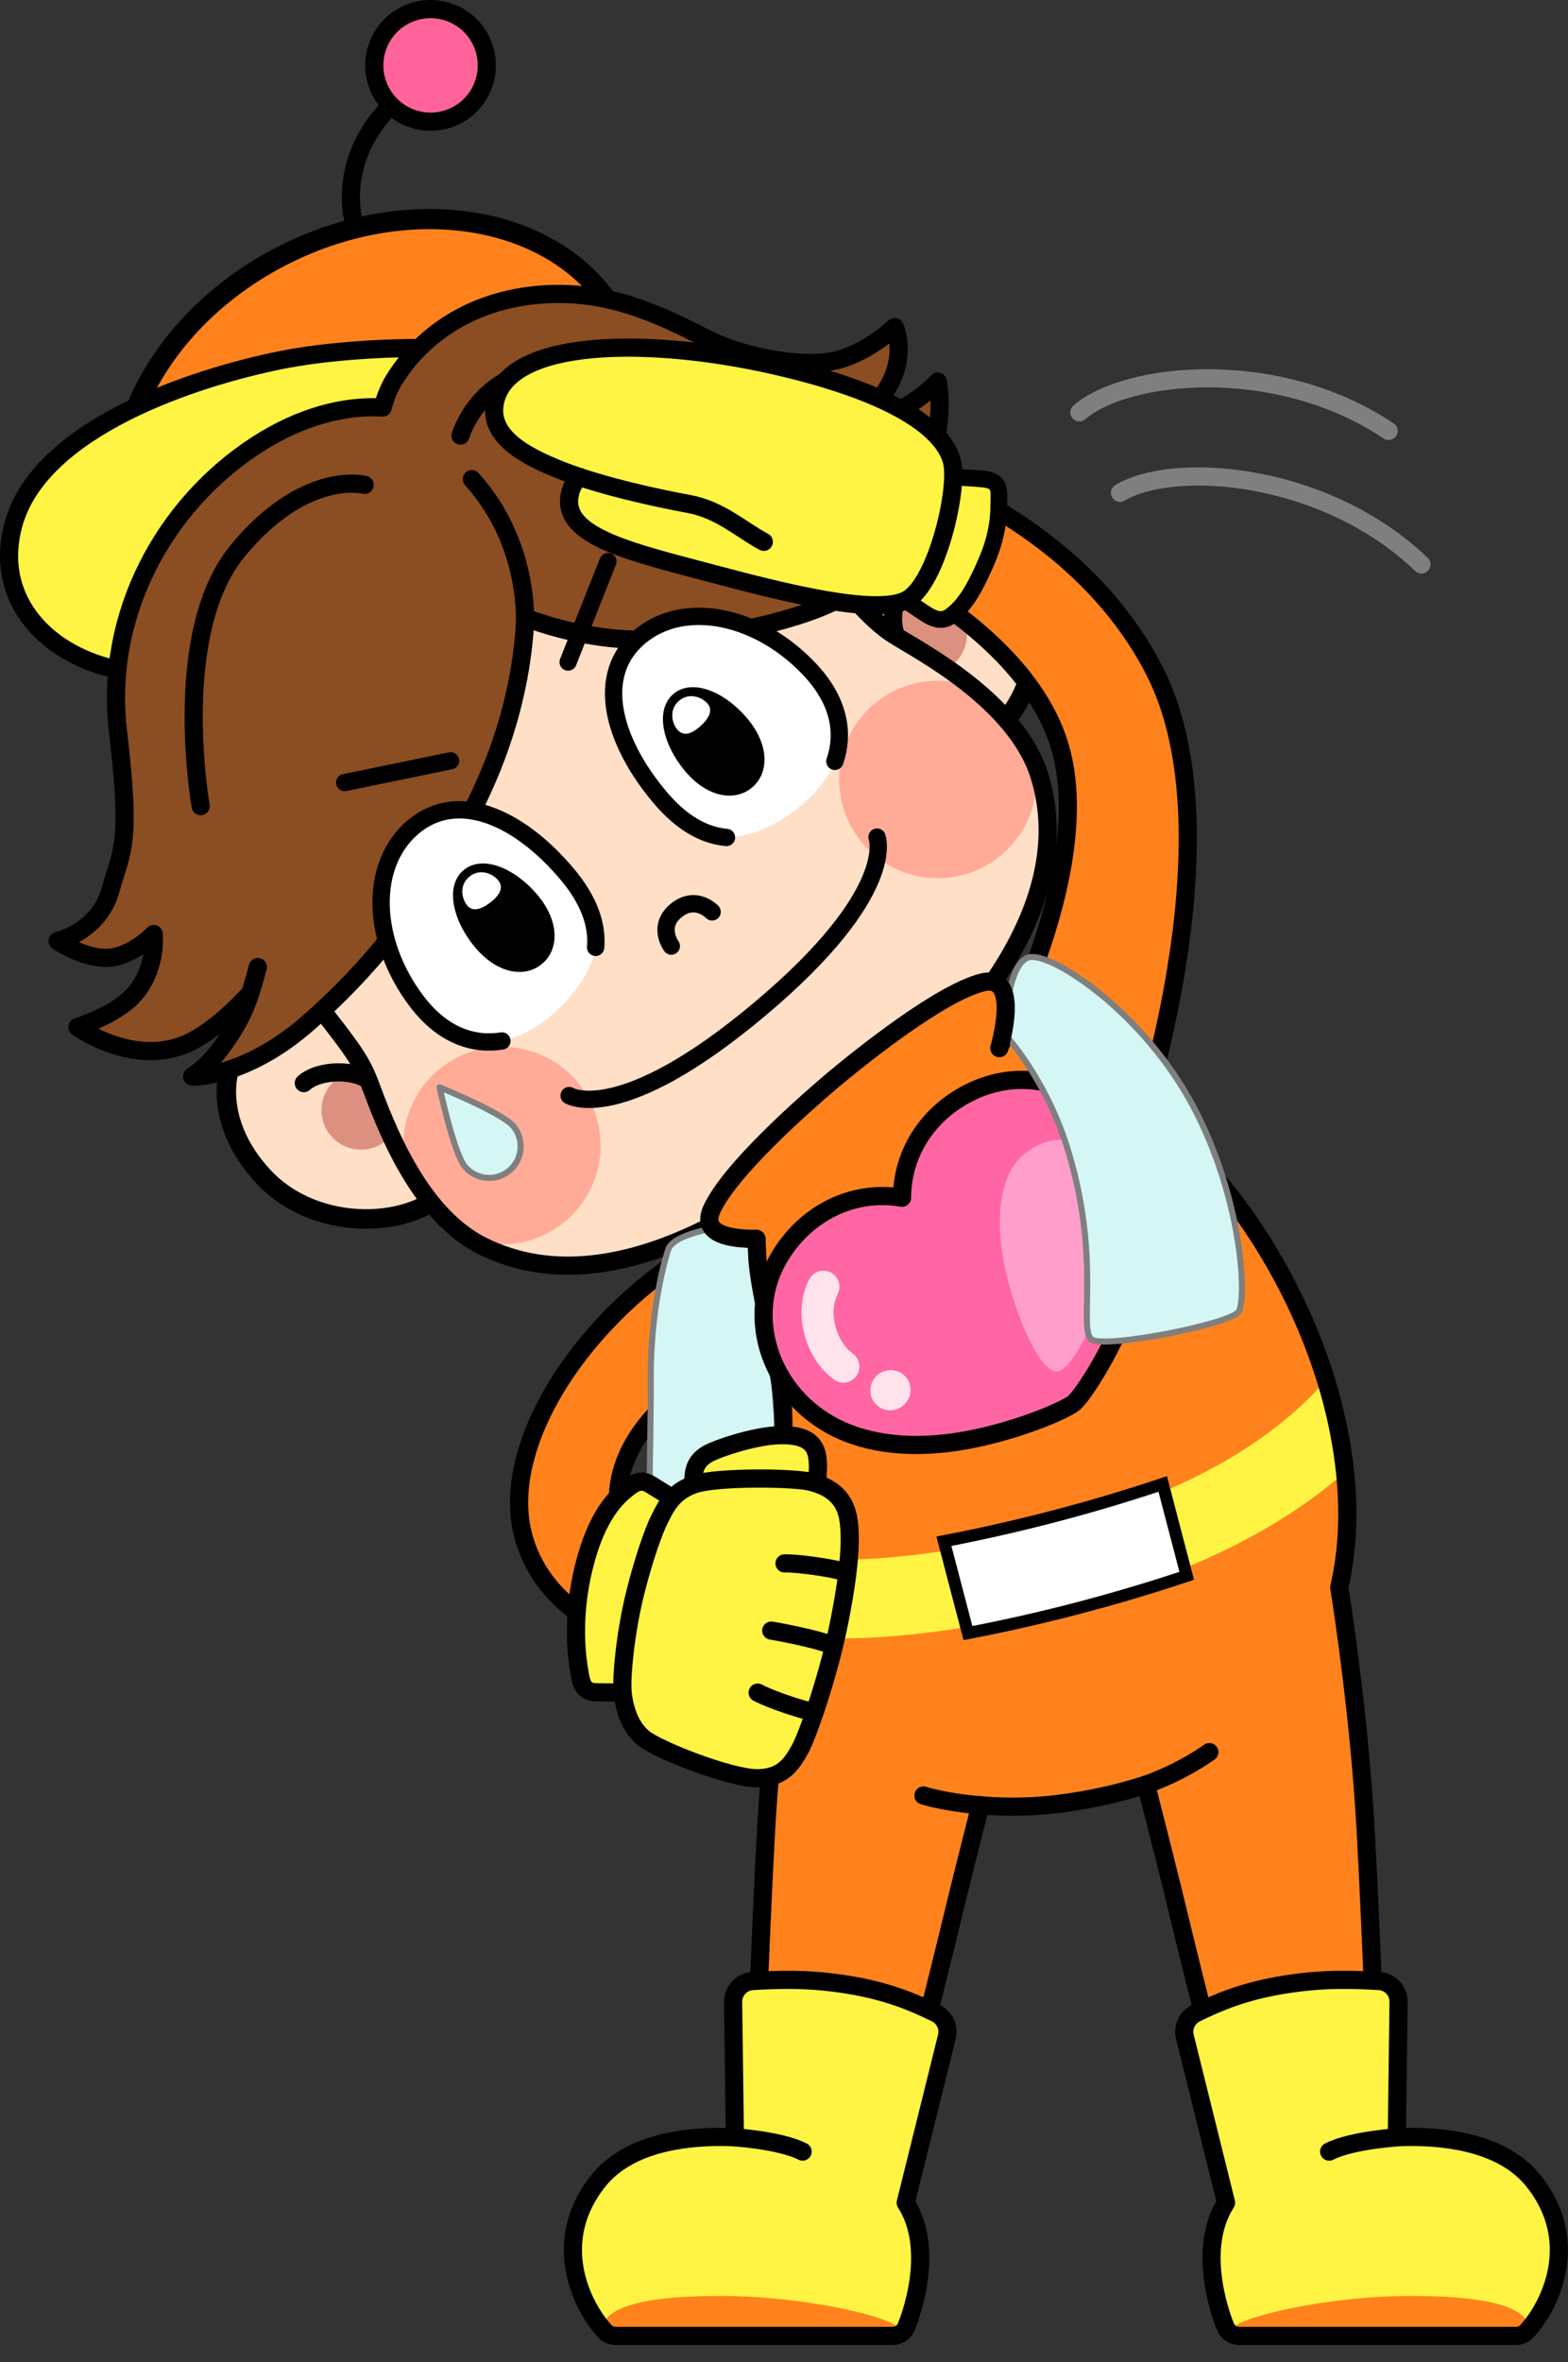<?xml version="1.0" encoding="UTF-8"?>
<svg id="_レイヤー_2" data-name="レイヤー 2" xmlns="http://www.w3.org/2000/svg" xmlns:xlink="http://www.w3.org/1999/xlink" viewBox="0 0 259.03 389.91">
  <rect x="0" y="0" width="259.03" height="389.91" fill="#333333" stroke="none"/>
  <defs>
    <style>
      .cls-1 {
        stroke-width: 2.76px;
      }

      .cls-1, .cls-2, .cls-3, .cls-4, .cls-5, .cls-6, .cls-7, .cls-8, .cls-9, .cls-10, .cls-11, .cls-12, .cls-13, .cls-14, .cls-15, .cls-16, .cls-17 {
        stroke-linecap: round;
      }

      .cls-1, .cls-2, .cls-3, .cls-4, .cls-5, .cls-6, .cls-8, .cls-9, .cls-10, .cls-11, .cls-12, .cls-13, .cls-14, .cls-15, .cls-16, .cls-17 {
        stroke-linejoin: round;
      }

      .cls-1, .cls-5, .cls-6, .cls-7, .cls-8, .cls-9, .cls-11, .cls-12, .cls-15, .cls-16, .cls-17 {
        stroke: #000;
      }

      .cls-1, .cls-6, .cls-10, .cls-14, .cls-18 {
        fill: #fff443;
      }

      .cls-19 {
        fill: #ffe2eb;
      }

      .cls-2 {
        stroke-width: 13px;
      }

      .cls-2, .cls-3, .cls-5, .cls-7, .cls-20, .cls-12, .cls-13, .cls-16 {
        fill: none;
      }

      .cls-2, .cls-10, .cls-14 {
        stroke: #fff443;
      }

      .cls-3, .cls-4 {
        stroke: #7f7f7f;
      }

      .cls-3, .cls-6, .cls-11, .cls-12, .cls-15, .cls-17 {
        stroke-width: 3px;
      }

      .cls-4 {
        fill: #d4f6f5;
      }

      .cls-5 {
        stroke-width: 2.86px;
      }

      .cls-21 {
        fill: #ffab98;
      }

      .cls-22 {
        fill: #ff9eca;
      }

      .cls-7 {
        stroke-miterlimit: 10;
        stroke-width: 4px;
      }

      .cls-8 {
        stroke-width: 3.22px;
      }

      .cls-8, .cls-23 {
        fill: #ffdfc6;
      }

      .cls-24 {
        fill: #fff;
      }

      .cls-25 {
        fill: #dc9180;
      }

      .cls-26 {
        clip-path: url(#clippath-1);
      }

      .cls-9 {
        stroke-width: 3.33px;
      }

      .cls-9, .cls-27, .cls-17 {
        fill: #ff821d;
      }

      .cls-10 {
        stroke-width: 4.85px;
      }

      .cls-28 {
        clip-path: url(#clippath-3);
      }

      .cls-11 {
        fill: #ff66a3;
      }

      .cls-29 {
        fill: #8b4d22;
      }

      .cls-13 {
        stroke: #ffe2eb;
        stroke-width: 5.3px;
      }

      .cls-14 {
        stroke-width: 6.86px;
      }

      .cls-15 {
        fill: #ff649b;
      }

      .cls-16 {
        stroke-width: 2.84px;
      }

      .cls-30 {
        clip-path: url(#clippath-2);
      }

      .cls-31 {
        clip-path: url(#clippath);
      }
    </style>
    <clipPath id="clippath">
      <path class="cls-20" d="M163.33,163.18c7.2-10.09,12.23-22.36,8.45-34.91-3.78-12.55-19.91-20.82-24.05-23.44-4.14-2.62-6.86-6.46-17.46-17.89-16.29-17.56-31.35-22.41-45.14-21.74-15.59.76-29.82,11.86-32.75,14.3h0s-.03.02-.04.04c-.01.01-.03.03-.04.04h0c-2.92,2.46-16.31,14.54-19.77,29.77-3.05,13.46-.89,29.13,13.57,48.23,9.41,12.43,12.72,15.77,14.59,20.3,1.87,4.53,7.21,21.85,18.91,27.75,11.71,5.9,24.66,3.08,35.85-2.25,11.19-5.34,26.03-17.7,26.03-17.7,0,0,14.66-12.39,21.86-22.48Z"/>
    </clipPath>
    <clipPath id="clippath-1">
      <path class="cls-20" d="M225.63,302.2c-1-17.92-3.57-35.15-4.37-40.19,1.77-7.6,1.8-16.2-.04-25.64-5.72-29.35-29.55-60.85-56.13-63.35.66-2.4,3.09-12.4-2.89-10.83-6.86,1.8-19.26,11.64-24.55,16.04-5.26,4.45-17.1,14.95-20.06,21.39-1.97,4.29,3.55,4.92,7.37,4.87-.04,12.66,7.34,25.72,3.17,39.34-5.77,18.85-3.86,28.8.38,35.83-.77,6.69-1.53,14.54-1.97,22.53-.91,16.41-1.83,42.34-1.83,42.34l24.12,5.84s5.2-20.24,8.71-34.74c1.15-4.76,2.77-11.18,4.41-17.65,4.43.38,8.81.28,12.85-.23,5.25-.66,10.09-1.74,14.53-3.18,1.93,7.57,3.93,15.46,5.28,21.06,3.51,14.51,8.71,34.74,8.71,34.74l24.12-5.84s-.92-25.94-1.83-42.34Z"/>
    </clipPath>
    <clipPath id="clippath-2">
      <path class="cls-20" d="M253.29,359.93c-4.8-5.94-13.57-7.19-20.08-7.19-.81,0-1.63.03-2.45.07l.29-22.33c.02-1.81-1.36-3.33-3.16-3.46-.11,0-2.66-.2-6.09-.2-3.66,0-6.79.35-9.5.77-6.87,1.09-11.23,3.03-14.35,4.55l-.37.18c-1.46.71-2.23,2.34-1.83,3.91l6.8,27.38c-5.22,8.14-.32,19.94-.09,20.5.38.9,1.26,1.48,2.23,1.48h45.8c.68,0,1.33-.29,1.79-.79,3.87-4.23,9.06-14.88,1-24.86Z"/>
    </clipPath>
    <clipPath id="clippath-3">
      <path class="cls-20" d="M98.87,359.93c4.8-5.94,13.57-7.19,20.08-7.19.81,0,1.63.03,2.45.07l-.29-22.33c-.02-1.81,1.36-3.33,3.17-3.46.11,0,2.66-.2,6.09-.2,3.66,0,6.79.35,9.5.77,6.87,1.09,11.23,3.03,14.35,4.55l.37.18c1.46.71,2.23,2.34,1.83,3.91l-6.8,27.38c5.22,8.14.32,19.94.09,20.5-.38.9-1.26,1.48-2.23,1.48h-45.8c-.68,0-1.33-.29-1.79-.79-3.87-4.23-9.06-14.88-1-24.86Z"/>
    </clipPath>
  </defs>
  <g id="_レイヤー_3" data-name="レイヤー 3">
    <g>
      <path class="cls-17" d="M125.84,201.12c-23.77,8.32-44.69,35.03-39.2,53.09,5.49,18.07,30.57,19.52,30.57,19.52l7.1-10.5s-24.28.87-22.12-17.66c2.16-18.53,33.94-28.35,33.94-28.35"/>
      <g id="_耳" data-name="耳">
        <path class="cls-8" d="M66.03,172.89c5.27,6.12,13.82,15.9,8.27,22.9-5.55,7-21.84,7.96-30.73-1.5-8.89-9.46-7.69-21.14.39-25.97,9.83-5.88,16.8-1.54,22.07,4.57Z"/>
        <path class="cls-25" d="M64.62,179.06c2.32,2.76,1.96,6.87-.8,9.19-2.76,2.32-6.87,1.95-9.19-.8-2.32-2.76-1.95-6.87.8-9.19,2.76-2.31,6.87-1.96,9.19.8Z"/>
        <path class="cls-12" d="M50.19,178.79c2.46-2.23,8.59-2.51,11.36-.01"/>
        <path class="cls-8" d="M141.9,109.23c5.11,6.25,13.26,16.37,21.12,12.12,7.86-4.25,11.63-20.13,3.86-30.52-7.77-10.39-19.49-11.25-25.65-4.13-7.5,8.66-4.44,16.27.67,22.53Z"/>
        <path class="cls-25" d="M148.22,108.91c2.32,2.76,6.43,3.12,9.19.8,2.76-2.31,3.12-6.43.8-9.19-2.32-2.76-6.43-3.12-9.19-.8-2.76,2.32-3.12,6.43-.8,9.19Z"/>
        <path class="cls-12" d="M150.46,94.65c-2.62,2.03-3.96,8.03-1.99,11.19"/>
      </g>
      <g id="_帽子" data-name="帽子">
        <path class="cls-12" d="M58.68,37.68c-1.72-6.02-.48-13.45,5.21-19.53"/>
        <path class="cls-15" d="M79.93,7.82c1.64,4.86-.96,10.14-5.83,11.78-4.86,1.64-10.14-.97-11.78-5.83-1.64-4.86.96-10.14,5.83-11.78,4.86-1.64,10.14.96,11.78,5.83Z"/>
        <path class="cls-9" d="M102.45,53.15c8.66,17.21-2.14,40.13-24.13,51.21-21.99,11.07-46.84,6.1-55.5-11.1-8.67-17.21,2.14-40.13,24.12-51.2,21.99-11.07,46.84-6.1,55.51,11.1Z"/>
        <path class="cls-6" d="M30.7,110.84c-16.62,2.51-32.83-8.2-28.49-24.23,4.34-16.03,29.97-24.29,44.1-27.15,13.99-2.83,36.61-2.5,37.5-.17.9,2.33-36.49,49.05-53.11,51.55Z"/>
      </g>
      <path id="_顔" data-name="顔" class="cls-23" d="M163.33,163.18c7.2-10.09,12.23-22.36,8.45-34.91-3.78-12.55-19.91-20.82-24.05-23.44-4.14-2.62-6.86-6.46-17.46-17.89-16.29-17.56-31.35-22.41-45.14-21.74-15.59.76-29.82,11.86-32.75,14.3h0s-.03.02-.04.04c-.01.01-.03.03-.04.04h0c-2.92,2.46-16.31,14.54-19.77,29.77-3.05,13.46-.89,29.13,13.57,48.23,9.41,12.43,12.72,15.77,14.59,20.3,1.87,4.53,7.21,21.85,18.91,27.75,11.71,5.9,24.66,3.08,35.85-2.25,11.19-5.34,26.03-17.7,26.03-17.7,0,0,14.66-12.39,21.86-22.48Z"/>
      <g class="cls-31">
        <g>
          <path class="cls-21" d="M167.6,118.41c5.67,7,4.58,17.27-2.42,22.93-7,5.66-17.27,4.58-22.93-2.42-5.66-7-4.58-17.27,2.42-22.93,7-5.66,17.26-4.58,22.93,2.42Z"/>
          <path class="cls-21" d="M95.59,178.84c5.66,7,4.58,17.27-2.42,22.93-7,5.66-17.26,4.58-22.93-2.42-5.66-7-4.58-17.27,2.42-22.93,7-5.66,17.27-4.58,22.93,2.42Z"/>
        </g>
      </g>
      <path id="_輪郭" data-name="輪郭" class="cls-12" d="M163.33,163.18c7.2-10.09,12.23-22.36,8.45-34.91-3.78-12.55-19.91-20.82-24.05-23.44-4.14-2.62-6.86-6.46-17.46-17.89-16.29-17.56-31.35-22.41-45.14-21.74-15.59.76-29.82,11.86-32.75,14.3h0s-.03.02-.04.04c-.01.01-.03.03-.04.04h0c-2.92,2.46-16.31,14.54-19.77,29.77-3.05,13.46-.89,29.13,13.57,48.23,9.41,12.43,12.72,15.77,14.59,20.3,1.87,4.53,7.21,21.85,18.91,27.75,11.71,5.9,24.66,3.08,35.85-2.25,11.19-5.34,26.03-17.7,26.03-17.7,0,0,14.66-12.39,21.86-22.48Z"/>
      <g>
        <path class="cls-29" d="M101.88,105.42c12.29,1.05,26.91-2.26,34.31-5.4,7.55-3.2,13.28-9.67,13.28-9.67,0,0-2.68.48-6.11.2-3.43-.27-6.43-1.59-6.43-1.59,0,0,4.14,0,11.67-6.53,8.72-7.57,6.33-19.45,6.33-19.45,0,0-2.79,3-6.7,4.86-3.75,1.79-6.78,1.12-6.78,1.12,0,0,3.31-1.5,5.43-5.4,2.12-3.9,1.78-7.5.94-9.59,0,0-4.04,3.95-9.27,5.4-5.23,1.45-15.3-.15-22-3.57-7.22-3.68-15.46-7.75-26.03-7.25-11.83.55-20.49,6.29-25.34,14.03-4.74,7.57-2.65,20.18,4.42,28.6,6.11,7.28,20,13.19,32.29,14.24Z"/>
        <path class="cls-29" d="M75.36,71.76c5.78,4.73,10.52,12.98,11.34,23.99.49,6.53.13,22.73-10.55,41.5-7.19,12.63-15.02,22.73-25.41,31.75-10.38,9.02-19,8.71-19,8.71,2.04-1.07,4.16-3.07,6.03-6.41,1.5-2.69,1.62-6.15,1.62-6.15,0,0-3.74,5.14-8.78,7.23-8.84,3.66-17.82-2.86-17.82-2.86,0,0,6.06-1.89,9.07-5.04,4.17-4.37,3.53-10.31,3.53-10.31,0,0-3.09,3.25-6.73,3.84-4.23.69-9.15-2.69-9.15-2.69,0,0,6.81-1.51,8.74-8.4,1.92-6.88,3.48-7.31,1.23-26.32-2.24-19.01,7.52-37.32,23.13-47.31,12.33-7.89,25.06-7.81,32.75-1.53Z"/>
        <path class="cls-12" d="M77.94,79.09c9.86,10.9,8.76,24.28,8.76,24.28-.52,8.2-2.86,20.37-10.55,33.88-7.19,12.63-15.02,22.73-25.41,31.75-10.38,9.02-19,8.71-19,8.71,2.31-1.62,4.09-3.5,6.25-6.83,2.06-3.18,3.05-5.32,4.6-11.25M128,89.84c3.37.26,7.44-.03,10.47-1.17,2.95-1.11,5.19-1.96,10.12-6.23,8.72-7.57,6.33-19.45,6.33-19.45,0,0-2.79,3-6.7,4.86-3.75,1.79-6.78,1.12-6.78,1.12,0,0,3.31-1.5,5.43-5.4,2.12-3.9,1.78-7.5.94-9.59,0,0-4.04,3.95-9.27,5.4-5.23,1.45-15.3-.15-22-3.57-7.22-3.68-15.46-7.75-26.03-7.25-11.83.55-20.49,6.29-25.34,14.03-.88,1.41-1.52,2.99-1.95,4.68-6.32-.39-13.53,1.5-20.61,6.03-15.6,9.99-25.37,28.3-23.13,47.31,2.24,19.01.69,19.44-1.23,26.32-1.92,6.89-8.74,8.4-8.74,8.4,0,0,4.93,3.38,9.15,2.69,3.64-.59,6.73-3.84,6.73-3.84,0,0,.64,5.94-3.53,10.31-3.01,3.15-9.07,5.04-9.07,5.04,0,0,8.98,6.52,17.82,2.86,5.04-2.09,10.44-8.14,10.44-8.14M86.77,101.97c4.88,1.79,10.12,3.03,15.1,3.45,12.29,1.05,26.91-2.26,34.31-5.4,7.55-3.2,13.28-9.67,13.28-9.67,0,0-2.68.48-6.11.2-3.43-.27-6.15-1.47-6.15-1.47M60.24,80.04s-9.92-2.61-21.04,10.97c-11.12,13.58-6.05,42.06-6.05,42.06M99.23,61.95c-4.01-1.33-10.56-2.34-16.45,1.4-5.21,3.31-6.7,8.56-6.7,8.56"/>
      </g>
      <path class="cls-5" d="M144.88,138.18s3.62,9.11-19.45,28.46c-23.07,19.36-31.41,14.21-31.41,14.21"/>
      <path class="cls-5" d="M110.9,156.17s-2.42-3.25.81-5.88c3.23-2.63,5.93.23,5.93.23"/>
      <g>
        <path class="cls-24" d="M98.4,156.38c.31-3.65-1.02-7.69-4.67-12.04-7.85-9.35-18.04-14.06-25.45-7.85-7.41,6.22-6.95,18.87.53,28.76,4.39,5.8,9.51,7.31,14.1,6.58,0,0,4.45-.52,9.62-5.55,5.37-5.22,5.87-9.9,5.87-9.9Z"/>
        <path class="cls-5" d="M82.91,171.83c-4.59.73-9.71-.78-14.1-6.58-7.48-9.89-7.94-22.54-.53-28.76,7.41-6.21,17.6-1.51,25.45,7.85,3.65,4.35,4.98,8.39,4.67,12.04"/>
        <path d="M88.78,147.71c3.66,4.36,3.62,9,.77,11.39-2.85,2.39-7.42,1.63-11.08-2.74-3.66-4.37-5.02-10.09-1.89-12.72,3.13-2.63,8.53-.3,12.2,4.07Z"/>
        <path class="cls-24" d="M82.27,145.28c.96,1.14.37,2.33-1.03,3.5-1.4,1.17-3.06,1.87-4.02.73-.96-1.14-1.39-3.37.29-4.78,1.68-1.41,3.8-.6,4.75.54Z"/>
        <path class="cls-24" d="M120.02,138.24c-3.65-.33-7.39-2.34-11.04-6.69-7.85-9.35-10.71-20.21-3.31-26.43,7.41-6.21,19.79-3.57,28.23,5.52,4.95,5.33,5.55,10.63,4.03,15.03,0,0-1.29,4.29-7.14,8.51-6.07,4.38-10.77,4.06-10.77,4.06Z"/>
        <path class="cls-5" d="M137.92,125.67c1.52-4.4.92-9.7-4.03-15.03-8.44-9.09-20.82-11.73-28.23-5.52-7.41,6.22-4.54,17.07,3.31,26.43,3.65,4.35,7.39,6.36,11.04,6.69"/>
        <path d="M113.15,127.26c3.66,4.37,8.23,5.13,11.08,2.74,2.85-2.39,2.89-7.02-.77-11.39-3.66-4.37-9.06-6.7-12.2-4.07-3.13,2.63-1.78,8.35,1.89,12.72Z"/>
        <path class="cls-24" d="M111.89,120.43c.96,1.14,2.23.77,3.63-.4,1.39-1.17,2.37-2.69,1.42-3.83-.96-1.14-3.08-1.95-4.75-.54-1.68,1.41-1.25,3.64-.29,4.78Z"/>
      </g>
      <g>
        <line class="cls-16" x1="56.94" y1="129.18" x2="74.44" y2="125.58"/>
        <line class="cls-16" x1="100.43" y1="92.69" x2="93.85" y2="109.29"/>
      </g>
      <path class="cls-17" d="M187.28,188.71s17.57-50.38,3.44-77.98c-14.13-27.6-47.1-35.69-47.1-35.69l-8,13.85s32.1,12.11,39.2,33.48c7.1,21.37-11.99,54.84-11.99,54.84"/>
      <g>
        <path class="cls-1" d="M142.22,94.05s10.38,7.2,11.4,7.7c1.02.5,2.17.93,3.61-.2,1.92-1.52,3.6-3.75,5.97-9.45,1.92-4.62,1.77-8.12,1.81-9.27.06-2.05.14-3.42-2.39-3.73-2.72-.33-12.24-.65-12.24-.65l-8.16,15.6Z"/>
        <path class="cls-18" d="M149.86,98.99c4.88-2.71,8.51-18.17,7.42-22.74-1.24-5.2-9.12-11.34-29.51-15.96-20.39-4.62-43.74-4.5-45.99,6.04-1.36,6.37,6.45,9.92,14.01,12.39-.68.56-1.19,1.29-1.48,2.23-2.35,7.46,9.45,10.02,23.82,13.84,11.5,3.06,26.85,6.91,31.73,4.19Z"/>
        <path class="cls-12" d="M95.79,78.73c-.68.56-1.19,1.29-1.48,2.23-2.35,7.46,9.45,10.02,23.82,13.84,11.5,3.06,26.85,6.91,31.73,4.19,4.88-2.71,8.51-18.17,7.42-22.74-1.24-5.2-9.12-11.34-29.51-15.96-20.39-4.62-43.74-4.5-45.99,6.04-1.18,5.55,4.58,8.84,11.1,11.38,6.52,2.55,15.9,4.56,20.97,5.49,5.08.93,8.59,4.24,12.33,6.24"/>
      </g>
      <path class="cls-4" d="M125.95,201.71s-14.27.86-15.54,4.5c-.6,1.71-2.97,10.13-2.91,21.33.06,10.27-.68,29.11.28,30.36.96,1.24,20.82.98,21.61-.46s-3.43-55.74-3.43-55.74Z"/>
      <g id="_体" data-name="体">
        <path class="cls-27" d="M148.83,350.39l-24.12-5.84s.92-25.94,1.83-42.34c1.18-21.32,4.61-41.67,4.61-41.67l37.69,10.8s-7.77,29.8-11.28,44.31c-3.51,14.51-8.71,34.74-8.71,34.74Z"/>
        <path class="cls-27" d="M203.33,350.39l24.12-5.84s-.92-25.94-1.83-42.34c-1.18-21.32-4.61-41.67-4.61-41.67l-37.69,10.8s7.77,29.8,11.28,44.31c3.51,14.51,8.71,34.74,8.71,34.74Z"/>
        <path class="cls-27" d="M221.22,236.37c6.59,33.83-10.77,56.9-46.42,61.4-14.36,1.81-32.97-1.36-43.33-13.94-6.05-7.35-10.35-17.11-3.35-39.99s-18.55-44.16,13.1-64.64c34.78-22.5,72.58,19.15,79.99,57.16Z"/>
        <path class="cls-27" d="M162.2,162.2c-6.86,1.8-19.26,11.64-24.55,16.04-5.26,4.45-17.1,14.95-20.06,21.39-2.93,6.37,10.69,4.67,10.69,4.67l17.98-15.09.35-.29.35-.29,17.98-15.09s4.04-13.12-2.75-11.34Z"/>
        <g class="cls-26">
          <path class="cls-2" d="M119.55,260.53s12.63,8.59,54-1.42c47.76-11.55,56.55-36.65,56.55-36.65"/>
          <g>
            <path class="cls-7" d="M194.84,259.46c-11.2,3.7-22.63,6.69-34.21,8.95-1.15-4.41-2.3-8.81-3.46-13.22,11.58-2.27,23-5.25,34.21-8.95,1.15,4.41,2.31,8.81,3.46,13.22Z"/>
            <path class="cls-24" d="M194.84,259.46c-11.2,3.7-22.63,6.69-34.21,8.95-1.15-4.41-2.3-8.81-3.46-13.22,11.58-2.27,23-5.25,34.21-8.95,1.15,4.41,2.31,8.81,3.46,13.22Z"/>
          </g>
        </g>
        <path class="cls-12" d="M161.96,298c-1.65,6.47-3.26,12.88-4.41,17.65-3.51,14.51-8.71,34.74-8.71,34.74l-24.12-5.84s.92-25.94,1.83-42.34c.44-7.99,1.2-15.84,1.97-22.53-4.24-7.03-6.14-16.97-.38-35.83,3.8-12.42-1.99-24.36-3.02-35.97l-.15-3.37"/>
        <path class="cls-12" d="M189.33,294.59c1.93,7.57,3.93,15.46,5.28,21.06,3.51,14.51,8.71,34.74,8.71,34.74l24.12-5.84s-.92-25.94-1.83-42.34c-1-17.92-3.57-35.15-4.37-40.19,1.77-7.6,1.8-16.2-.04-25.64-5-25.67-23.85-52.98-46.28-61.1"/>
        <path class="cls-12" d="M152.55,296.38c4.45,1.32,9.83,1.65,9.83,1.65,4.29.34,8.51.23,12.42-.26,5.07-.64,9.76-1.67,14.08-3.04,0,0,5.56-1.75,10.9-5.51"/>
        <g id="_ハート" data-name="ハート">
          <path class="cls-11" d="M162.35,179.4c-7.85,2.91-13.31,9.89-13.34,18.31-8.3-1.43-16.12,2.73-20.34,9.95-5.5,9.4-1.75,21.73,8.41,27.49,4.89,2.78,11.93,4.2,20.84,2.87,9.06-1.36,17.95-5.15,19.5-6.45h0c1.55-1.3,6.83-9.4,9.74-18.09,2.86-8.55,2.68-15.72.8-21.02-3.91-11-15.39-16.84-25.61-13.05Z"/>
          <path class="cls-22" d="M174.72,226.39c-2.92.42-7.27-9.79-8.85-17.79-1.16-5.87-1.36-14.14,3.26-18.04,4.92-4.15,10.85-2.68,13.58,2.24,2.34,4.2,1.97,10.74.83,16.37-1.14,5.64-5.92,16.8-8.83,17.22Z"/>
          <path class="cls-13" d="M136.03,212.4c-2.21,4.32-.44,10.47,3.29,13.18"/>
          <path class="cls-19" d="M149.55,227.2c1.24,1.33,1.15,3.43-.21,4.69-1.36,1.26-3.46,1.2-4.7-.13-1.24-1.33-1.14-3.43.21-4.69,1.36-1.26,3.46-1.2,4.7.13Z"/>
        </g>
        <path class="cls-4" d="M165.91,170.67s.38-11.97,4.18-12.67c3.87-.71,18.82,9.19,27,24.56,8.18,15.38,8.88,31.86,7.54,33.94-1.33,2.08-21.67,6.03-24.17,4.67-2.5-1.37,1.51-12.67-3.88-30.8-3.72-12.52-10.68-19.71-10.68-19.71Z"/>
        <path class="cls-12" d="M165.09,173.02c.66-2.4,3.09-12.4-2.89-10.83-6.86,1.8-19.26,11.64-24.55,16.04-5.26,4.45-17.1,14.95-20.06,21.39-1.97,4.29,3.55,4.92,7.37,4.87"/>
      </g>
      <g>
        <g>
          <path class="cls-10" d="M204.69,383.15h45.8s9.78-10.7.91-21.7c-8.88-11-37.36-5.6-44.93,1.23-7.57,6.83-1.78,20.47-1.78,20.47Z"/>
          <path class="cls-14" d="M206.13,363.81l21.06-.63.43-32.75s-8.16-.51-14.79.54c-6.63,1.05-10.66,2.92-13.76,4.42l7.06,28.42Z"/>
          <g class="cls-30">
            <path class="cls-27" d="M203.75,384.45c0,1.7,14.82,5.46,29.4,5.46s19.4-2.44,19.4-5.46-4.82-5.46-19.4-5.46-29.4,3.76-29.4,5.46Z"/>
          </g>
          <path class="cls-12" d="M230.75,352.8l.29-22.33c.02-1.81-1.36-3.33-3.16-3.46-.11,0-2.66-.2-6.09-.2-3.66,0-6.79.35-9.5.77-6.87,1.09-11.23,3.03-14.35,4.55l-.37.18c-1.46.71-2.23,2.34-1.83,3.91l6.8,27.38c-5.22,8.14-.32,19.94-.09,20.5.38.9,1.26,1.48,2.23,1.48h45.8c.68,0,1.33-.29,1.79-.79,3.87-4.23,9.06-14.88,1-24.86-4.8-5.94-13.57-7.19-20.08-7.19-.64,0-1.29.02-1.93.04,0,0-7.81.42-11.69,2.38"/>
        </g>
        <g>
          <path class="cls-10" d="M147.47,383.15h-45.8s-9.78-10.7-.91-21.7c8.88-11,37.36-5.6,44.93,1.23,7.57,6.83,1.78,20.47,1.78,20.47Z"/>
          <path class="cls-14" d="M146.03,363.81l-21.06-.63-.43-32.75s8.16-.51,14.79.54c6.63,1.05,10.66,2.92,13.76,4.42l-7.06,28.42Z"/>
          <g class="cls-28">
            <path class="cls-27" d="M148.41,384.45c0,1.7-14.82,5.46-29.4,5.46s-19.4-2.44-19.4-5.46,4.82-5.46,19.4-5.46,29.4,3.76,29.4,5.46Z"/>
          </g>
          <path class="cls-12" d="M121.4,352.8l-.29-22.33c-.02-1.81,1.36-3.33,3.17-3.46.11,0,2.66-.2,6.09-.2,3.66,0,6.79.35,9.5.77,6.87,1.09,11.23,3.03,14.35,4.55l.37.18c1.46.71,2.23,2.34,1.83,3.91l-6.8,27.38c5.22,8.14.32,19.94.09,20.5-.38.9-1.26,1.48-2.23,1.48h-45.8c-.68,0-1.33-.29-1.79-.79-3.87-4.23-9.06-14.88-1-24.86,4.8-5.94,13.57-7.19,20.08-7.19.64,0,1.29.02,1.93.04,0,0,7.81.42,11.69,2.38"/>
        </g>
      </g>
      <g>
        <path class="cls-6" d="M119.16,252.44s-10.58-6.73-11.64-7.36c-1.05-.63-2-.86-3.64.41-1.9,1.47-5.24,4.38-7.42,13.14-2.14,8.62-1.08,15.44-.78,17.12.3,1.68.41,3.55,2.77,3.59,2.35.04,15.55.14,15.55.14l5.15-27.04Z"/>
        <path class="cls-6" d="M134.18,247.38c.6-1.02,1.33-5.18.7-7.51-.63-2.33-2.95-3.17-6.77-2.93-3.83.24-9.48,2.11-11.1,3-1.62.89-2.36,2.13-2.44,3.93-.08,1.8,2.92,8,4.27,7.92,1.34-.07,14.6-3.16,15.34-4.41Z"/>
        <path class="cls-6" d="M114.74,245c3.7-1.25,16.46-1.12,19.28-.38,2.67.7,5.34,2.15,6.06,5.77.76,3.83,0,10.5-1.7,18.61-1.71,8.1-5.05,17.74-6.27,19.83-1.21,2.1-2.66,4.71-7.06,4.7-4.4,0-16.33-4.64-18.74-6.61-2.41-1.97-3.24-5.28-3.46-7.6-.22-2.32.4-9.58,2.07-16.32,1.44-5.81,3.17-10.58,4.06-12.29.89-1.7,1.98-4.43,5.75-5.71Z"/>
        <path class="cls-6" d="M138.95,259.35c-1.17-.46-7.13-1.35-9.35-1.28"/>
        <path class="cls-6" d="M136.76,271.34c-1.78-.7-6.79-1.76-9.35-2.18"/>
        <path class="cls-6" d="M134.18,282.57c-1.48-.31-6.29-1.77-9.02-3.17"/>
      </g>
      <path class="cls-4" d="M84.79,185.88c1.85,2.2,1.56,5.49-.64,7.34-2.2,1.85-5.49,1.56-7.34-.64-1.85-2.21-4.19-13.1-4.19-13.1,0,0,10.32,4.2,12.17,6.4Z"/>
      <path class="cls-3" d="M178.31,68.07c7.81-6.74,32.69-9.28,51.09,3.07"/>
      <path class="cls-3" d="M185.02,81.35c8.85-5.3,33.8-3.51,49.8,11.82"/>
    </g>
  </g>
</svg>